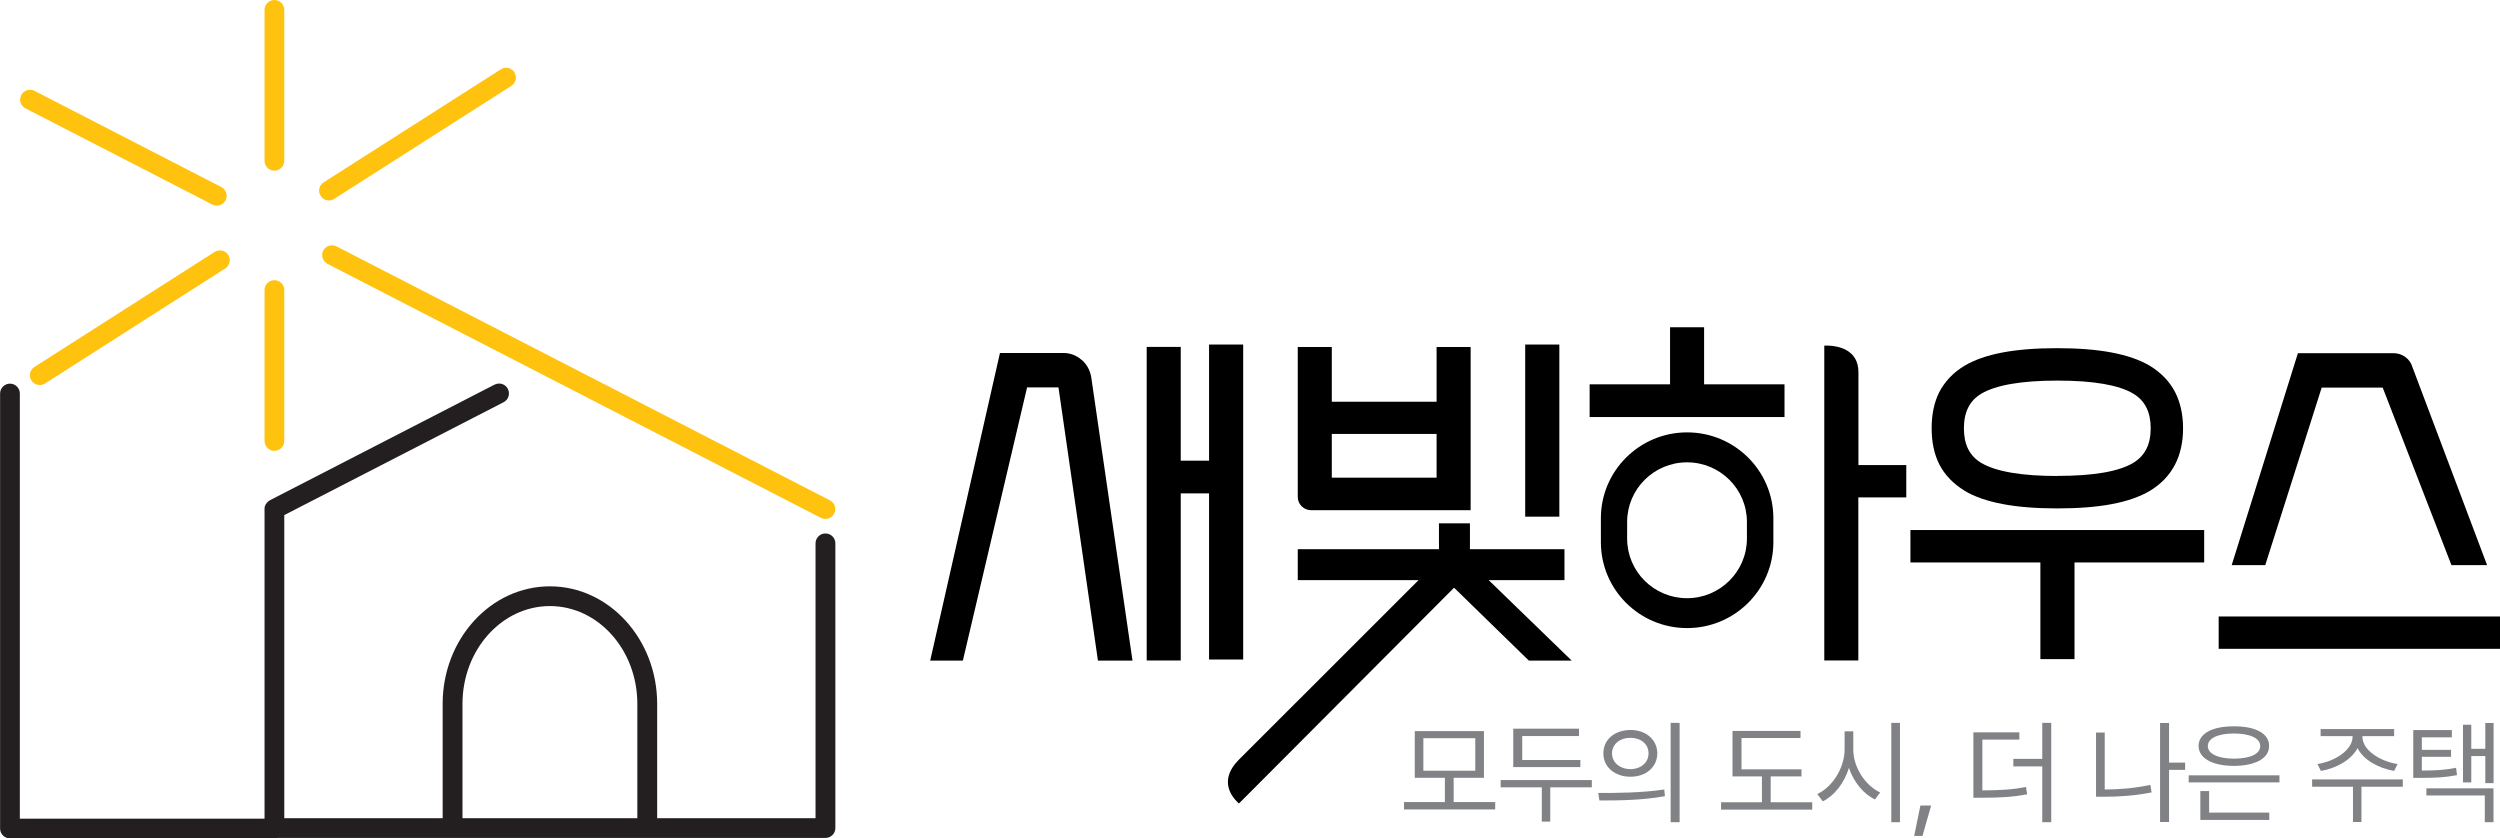 <svg width="164" height="55" viewBox="0 0 164 55" fill="none" xmlns="http://www.w3.org/2000/svg">
<g clip-path="url(#clip0_461_2194)">
<path d="M18.001 18.381C17.645 18.381 17.354 18.671 17.354 19.025V28.931C17.354 29.285 17.645 29.575 18.001 29.575C18.357 29.575 18.649 29.285 18.649 28.931V19.025C18.649 18.671 18.357 18.381 18.001 18.381Z" fill="#FFC20E"/>
<path d="M18.001 0C17.645 0 17.354 0.29 17.354 0.644V10.55C17.354 10.905 17.645 11.195 18.001 11.195C18.357 11.195 18.649 10.905 18.649 10.55V0.644C18.649 0.29 18.357 0 18.001 0Z" fill="#FFC20E"/>
<path d="M54.444 32.823L22.079 16.164C21.989 16.119 21.885 16.093 21.782 16.093C21.536 16.093 21.316 16.228 21.206 16.441C21.128 16.595 21.108 16.769 21.167 16.93C21.218 17.098 21.335 17.227 21.484 17.311L53.849 33.971C53.94 34.016 54.043 34.041 54.147 34.041C54.393 34.041 54.613 33.906 54.723 33.694C54.885 33.378 54.762 32.984 54.444 32.823Z" fill="#FFC20E"/>
<path d="M14.422 16.428C14.299 16.428 14.176 16.46 14.072 16.531L2.259 24.071C2.11 24.168 2.013 24.31 1.974 24.477C1.935 24.645 1.974 24.819 2.065 24.961C2.181 25.148 2.389 25.257 2.609 25.257C2.732 25.257 2.855 25.225 2.958 25.154L14.771 17.614C14.92 17.523 15.017 17.375 15.056 17.208C15.095 17.04 15.056 16.866 14.972 16.724C14.856 16.537 14.648 16.428 14.428 16.428H14.422Z" fill="#FFC20E"/>
<path d="M21.581 13.147C21.704 13.147 21.827 13.115 21.93 13.044L33.543 5.633C33.692 5.536 33.789 5.394 33.828 5.227C33.867 5.059 33.828 4.885 33.744 4.743C33.621 4.556 33.42 4.447 33.2 4.447C33.077 4.447 32.954 4.486 32.85 4.55L21.231 11.962C21.083 12.058 20.985 12.2 20.947 12.368C20.908 12.535 20.947 12.709 21.037 12.851C21.154 13.038 21.361 13.147 21.581 13.147Z" fill="#FFC20E"/>
<path d="M14.221 13.489C14.467 13.489 14.687 13.354 14.797 13.141C14.959 12.825 14.836 12.432 14.519 12.271L2.266 5.961C2.175 5.91 2.071 5.891 1.968 5.891C1.722 5.891 1.502 6.026 1.392 6.239C1.23 6.554 1.353 6.948 1.67 7.109L13.93 13.418C14.021 13.463 14.124 13.489 14.228 13.489H14.221Z" fill="#FFC20E"/>
<path d="M54.147 34.995C53.791 34.995 53.499 35.285 53.499 35.64V53.672H43.11V46.171C43.11 41.923 39.951 38.463 36.074 38.463C32.197 38.463 29.038 41.917 29.038 46.171V53.672H18.649V33.79L33.038 26.385C33.355 26.224 33.478 25.831 33.316 25.515C33.206 25.296 32.986 25.16 32.74 25.16C32.637 25.16 32.533 25.186 32.443 25.231L17.704 32.817C17.704 32.817 17.684 32.83 17.678 32.836C17.658 32.849 17.633 32.862 17.613 32.881C17.6 32.894 17.587 32.901 17.574 32.914C17.555 32.926 17.542 32.946 17.522 32.965C17.509 32.978 17.497 32.991 17.49 33.004C17.471 33.023 17.464 33.042 17.445 33.068C17.438 33.081 17.432 33.094 17.419 33.107C17.406 33.133 17.399 33.158 17.387 33.184C17.387 33.197 17.38 33.21 17.373 33.223C17.367 33.249 17.361 33.275 17.354 33.3C17.354 33.32 17.354 33.333 17.354 33.352C17.354 33.365 17.354 33.384 17.354 33.397V53.705H1.301V25.811C1.301 25.457 1.01 25.167 0.654 25.167C0.298 25.167 0.006 25.457 0.006 25.811V54.355C0.006 54.71 0.298 55 0.654 55H18.008C18.073 55 18.131 54.987 18.189 54.968H54.153C54.509 54.968 54.8 54.678 54.8 54.323V35.64C54.8 35.285 54.509 34.995 54.153 34.995H54.147ZM36.074 39.758C39.239 39.758 41.809 42.632 41.809 46.171V53.672H30.339V46.171C30.339 42.632 32.915 39.758 36.074 39.758Z" fill="#231F20"/>
<path d="M112.533 23.478H112.818C112.643 23.472 112.533 23.478 112.533 23.478Z" fill="black"/>
<path d="M111.789 21.468H109.556V25.212H104.28V27.358H117.064V25.212H111.789V21.468Z" fill="black"/>
<path d="M70.963 23.62C70.621 23.311 70.213 23.156 69.753 23.156H65.597L61.021 43.335H63.164L67.377 25.412H69.436L72.025 43.335H74.291L71.585 24.742C71.514 24.303 71.307 23.923 70.977 23.62H70.963Z" fill="black"/>
<path d="M79.314 30.22H77.456V22.757H75.223V43.328H77.456V32.366H79.314V43.264H81.553V22.602H79.314V30.22Z" fill="black"/>
<path d="M96.474 33.461V22.763H94.24V26.353H87.366V22.763H85.133V32.578C85.133 32.836 85.224 33.055 85.398 33.223C85.567 33.384 85.78 33.468 86.013 33.468H96.48L96.474 33.461ZM87.366 31.335V28.467H94.24V31.335H87.366Z" fill="black"/>
<path d="M102.293 22.602H100.053V33.893H102.293V22.602Z" fill="black"/>
<path d="M125.324 36.897H133.849V43.238H136.088V36.897H144.594V34.77H125.324V36.897Z" fill="black"/>
<path d="M128.878 32.198C130.192 32.972 132.172 33.352 134.956 33.352C137.739 33.352 139.72 32.978 141.034 32.198C141.772 31.754 142.328 31.167 142.691 30.458C143.034 29.788 143.209 28.995 143.209 28.099C143.209 27.203 143.034 26.404 142.691 25.734C142.328 25.025 141.765 24.445 141.027 23.994C139.72 23.221 137.726 22.84 134.949 22.84C132.172 22.84 130.185 23.214 128.871 23.994C128.133 24.439 127.576 25.025 127.207 25.741C126.877 26.404 126.716 27.197 126.716 28.093C126.716 28.989 126.877 29.782 127.214 30.452C127.576 31.161 128.14 31.741 128.878 32.192V32.198ZM134.969 31.225C132.612 31.225 130.929 30.935 129.971 30.368C129.201 29.904 128.832 29.163 128.832 28.099C128.832 27.036 129.201 26.295 129.965 25.831C130.929 25.257 132.612 24.967 134.969 24.967C137.325 24.967 139.001 25.257 139.946 25.824C140.71 26.288 141.086 27.029 141.086 28.093C141.086 29.156 140.71 29.898 139.946 30.361C138.995 30.935 137.325 31.219 134.969 31.219V31.225Z" fill="black"/>
<path d="M152.31 25.425H156.304L160.815 37.071H163.152L158.271 24.123C158.187 23.833 158.032 23.594 157.799 23.427C157.572 23.259 157.307 23.169 157.016 23.169H150.743L146.4 37.071H148.601L152.303 25.425H152.31Z" fill="black"/>
<path d="M164.006 40.441H145.545V42.562H164.006V40.441Z" fill="black"/>
<path d="M110.675 28.364C107.549 28.364 105.018 30.89 105.018 33.996V35.569C105.018 38.682 107.549 41.202 110.675 41.202C113.802 41.202 116.333 38.675 116.333 35.569V33.996C116.333 30.884 113.795 28.364 110.675 28.364ZM114.598 35.33C114.598 37.489 112.837 39.242 110.669 39.242C108.5 39.242 106.74 37.496 106.74 35.33V34.241C106.74 32.082 108.5 30.329 110.669 30.329C112.837 30.329 114.598 32.076 114.598 34.241V35.33Z" fill="black"/>
<path d="M121.913 30.503V24.413C121.913 22.924 120.566 22.699 119.964 22.673H119.673V43.328H121.906V32.63H125.052V30.51H121.906L121.913 30.503Z" fill="black"/>
<path d="M102.629 36.026H96.428V34.331H94.396V36.026H85.133V38.057H93.056L81.275 49.831C80.006 51.094 80.712 52.126 81.087 52.525C81.197 52.641 81.275 52.706 81.275 52.706L82.712 51.268L95.386 38.553L100.293 43.335H103.102L97.658 38.057H102.629V36.026Z" fill="black"/>
<path d="M98.085 53.099H92.104V52.615H94.784V51.024H92.81V47.962H97.347V51.024H95.36V52.615H98.085V53.099ZM96.778 50.559V48.426H93.373V50.559H96.778Z" fill="#808285"/>
<path d="M98.442 51.172H104.423V51.649H101.697V53.898H101.141V51.649H98.442V51.172ZM103.672 50.321H99.27V47.801H103.581V48.285H99.859V49.857H103.672V50.321Z" fill="#808285"/>
<path d="M109.174 51.791L109.219 52.229C107.717 52.506 106.105 52.512 104.921 52.512L104.843 52.016C106.047 52.023 107.717 52.01 109.167 51.791H109.174ZM108.721 49.419C108.708 50.328 107.983 50.953 106.96 50.953C105.937 50.953 105.18 50.328 105.18 49.419C105.18 48.51 105.918 47.898 106.96 47.885C107.983 47.891 108.708 48.517 108.721 49.419ZM106.953 50.456C107.64 50.45 108.144 50.031 108.144 49.419C108.144 48.806 107.64 48.401 106.953 48.401C106.267 48.401 105.749 48.819 105.749 49.419C105.749 50.018 106.254 50.444 106.953 50.456ZM109.594 47.421H110.183V53.937H109.594V47.421Z" fill="#808285"/>
<path d="M118.178 50.933H116.158V52.628H118.883V53.112H112.902V52.628H115.582V50.933H113.653V47.949H118.113V48.413H114.242V50.469H118.178V50.933Z" fill="#808285"/>
<path d="M123.343 51.984L122.994 52.448C122.249 52.081 121.602 51.307 121.291 50.373C120.987 51.365 120.34 52.19 119.576 52.57L119.213 52.087C120.191 51.642 121 50.398 121.006 49.161V47.975H121.576V49.161C121.569 50.353 122.385 51.546 123.337 51.984H123.343ZM124.068 47.421H124.638V53.937H124.068V47.421Z" fill="#808285"/>
<path d="M126.114 54.839H125.57L125.978 52.841H126.683L126.114 54.839Z" fill="#808285"/>
<path d="M132.47 48.517H130.043V51.849C131.221 51.842 132.004 51.803 132.904 51.623L132.981 52.106C132.017 52.287 131.221 52.332 129.965 52.332H129.454V48.04H132.47V48.523V48.517ZM132.075 49.78H133.972V47.421H134.561V53.937H133.972V50.276H132.075V49.78Z" fill="#808285"/>
<path d="M137.5 48.053H138.069V51.791C139.021 51.791 139.998 51.713 141.066 51.488L141.144 51.984C140.018 52.203 139.001 52.267 138.011 52.267H137.5V48.053ZM143.345 50.502H142.29V53.924H141.7V47.427H142.29V50.025H143.345V50.508V50.502Z" fill="#808285"/>
<path d="M149.533 51.327H143.578V50.862H149.533V51.327ZM146.549 47.647C147.96 47.64 148.86 48.117 148.853 48.935C148.86 49.748 147.96 50.231 146.549 50.244C145.131 50.237 144.238 49.748 144.225 48.935C144.231 48.117 145.131 47.64 146.549 47.647ZM144.348 51.894H144.918V53.305H148.866V53.788H144.342V51.9L144.348 51.894ZM146.549 49.767C147.604 49.767 148.277 49.458 148.271 48.942C148.277 48.433 147.604 48.117 146.549 48.117C145.494 48.117 144.833 48.433 144.833 48.942C144.833 49.451 145.507 49.767 146.549 49.767Z" fill="#808285"/>
<path d="M151.669 51.127H157.624V51.61H154.912V53.924H154.355V51.61H151.675V51.127H151.669ZM157.281 50.121L157.054 50.572C156.038 50.398 155.048 49.857 154.653 49.077C154.245 49.857 153.261 50.398 152.252 50.572L152.025 50.121C153.164 49.947 154.323 49.206 154.329 48.336V48.291H152.232V47.827H157.054V48.291H154.977V48.336C154.97 49.206 156.135 49.947 157.281 50.121Z" fill="#808285"/>
<path d="M160.848 48.368H158.873V49.193H160.789V49.644H158.873V50.547C159.831 50.547 160.427 50.508 161.12 50.366L161.178 50.85C160.407 50.998 159.793 51.03 158.718 51.03H158.31V47.891H160.841V48.375L160.848 48.368ZM159.171 51.713H163.573V53.937H163.003V52.184H159.171V51.72V51.713ZM161.573 47.543H162.116V49.122H163.036V47.427H163.579V51.372H163.036V49.599H162.116V51.327H161.573V47.543Z" fill="#808285"/>
</g>
<defs>
<clipPath id="clip0_461_2194">
<rect width="164" height="55" fill="white"/>
</clipPath>
</defs>
</svg>
